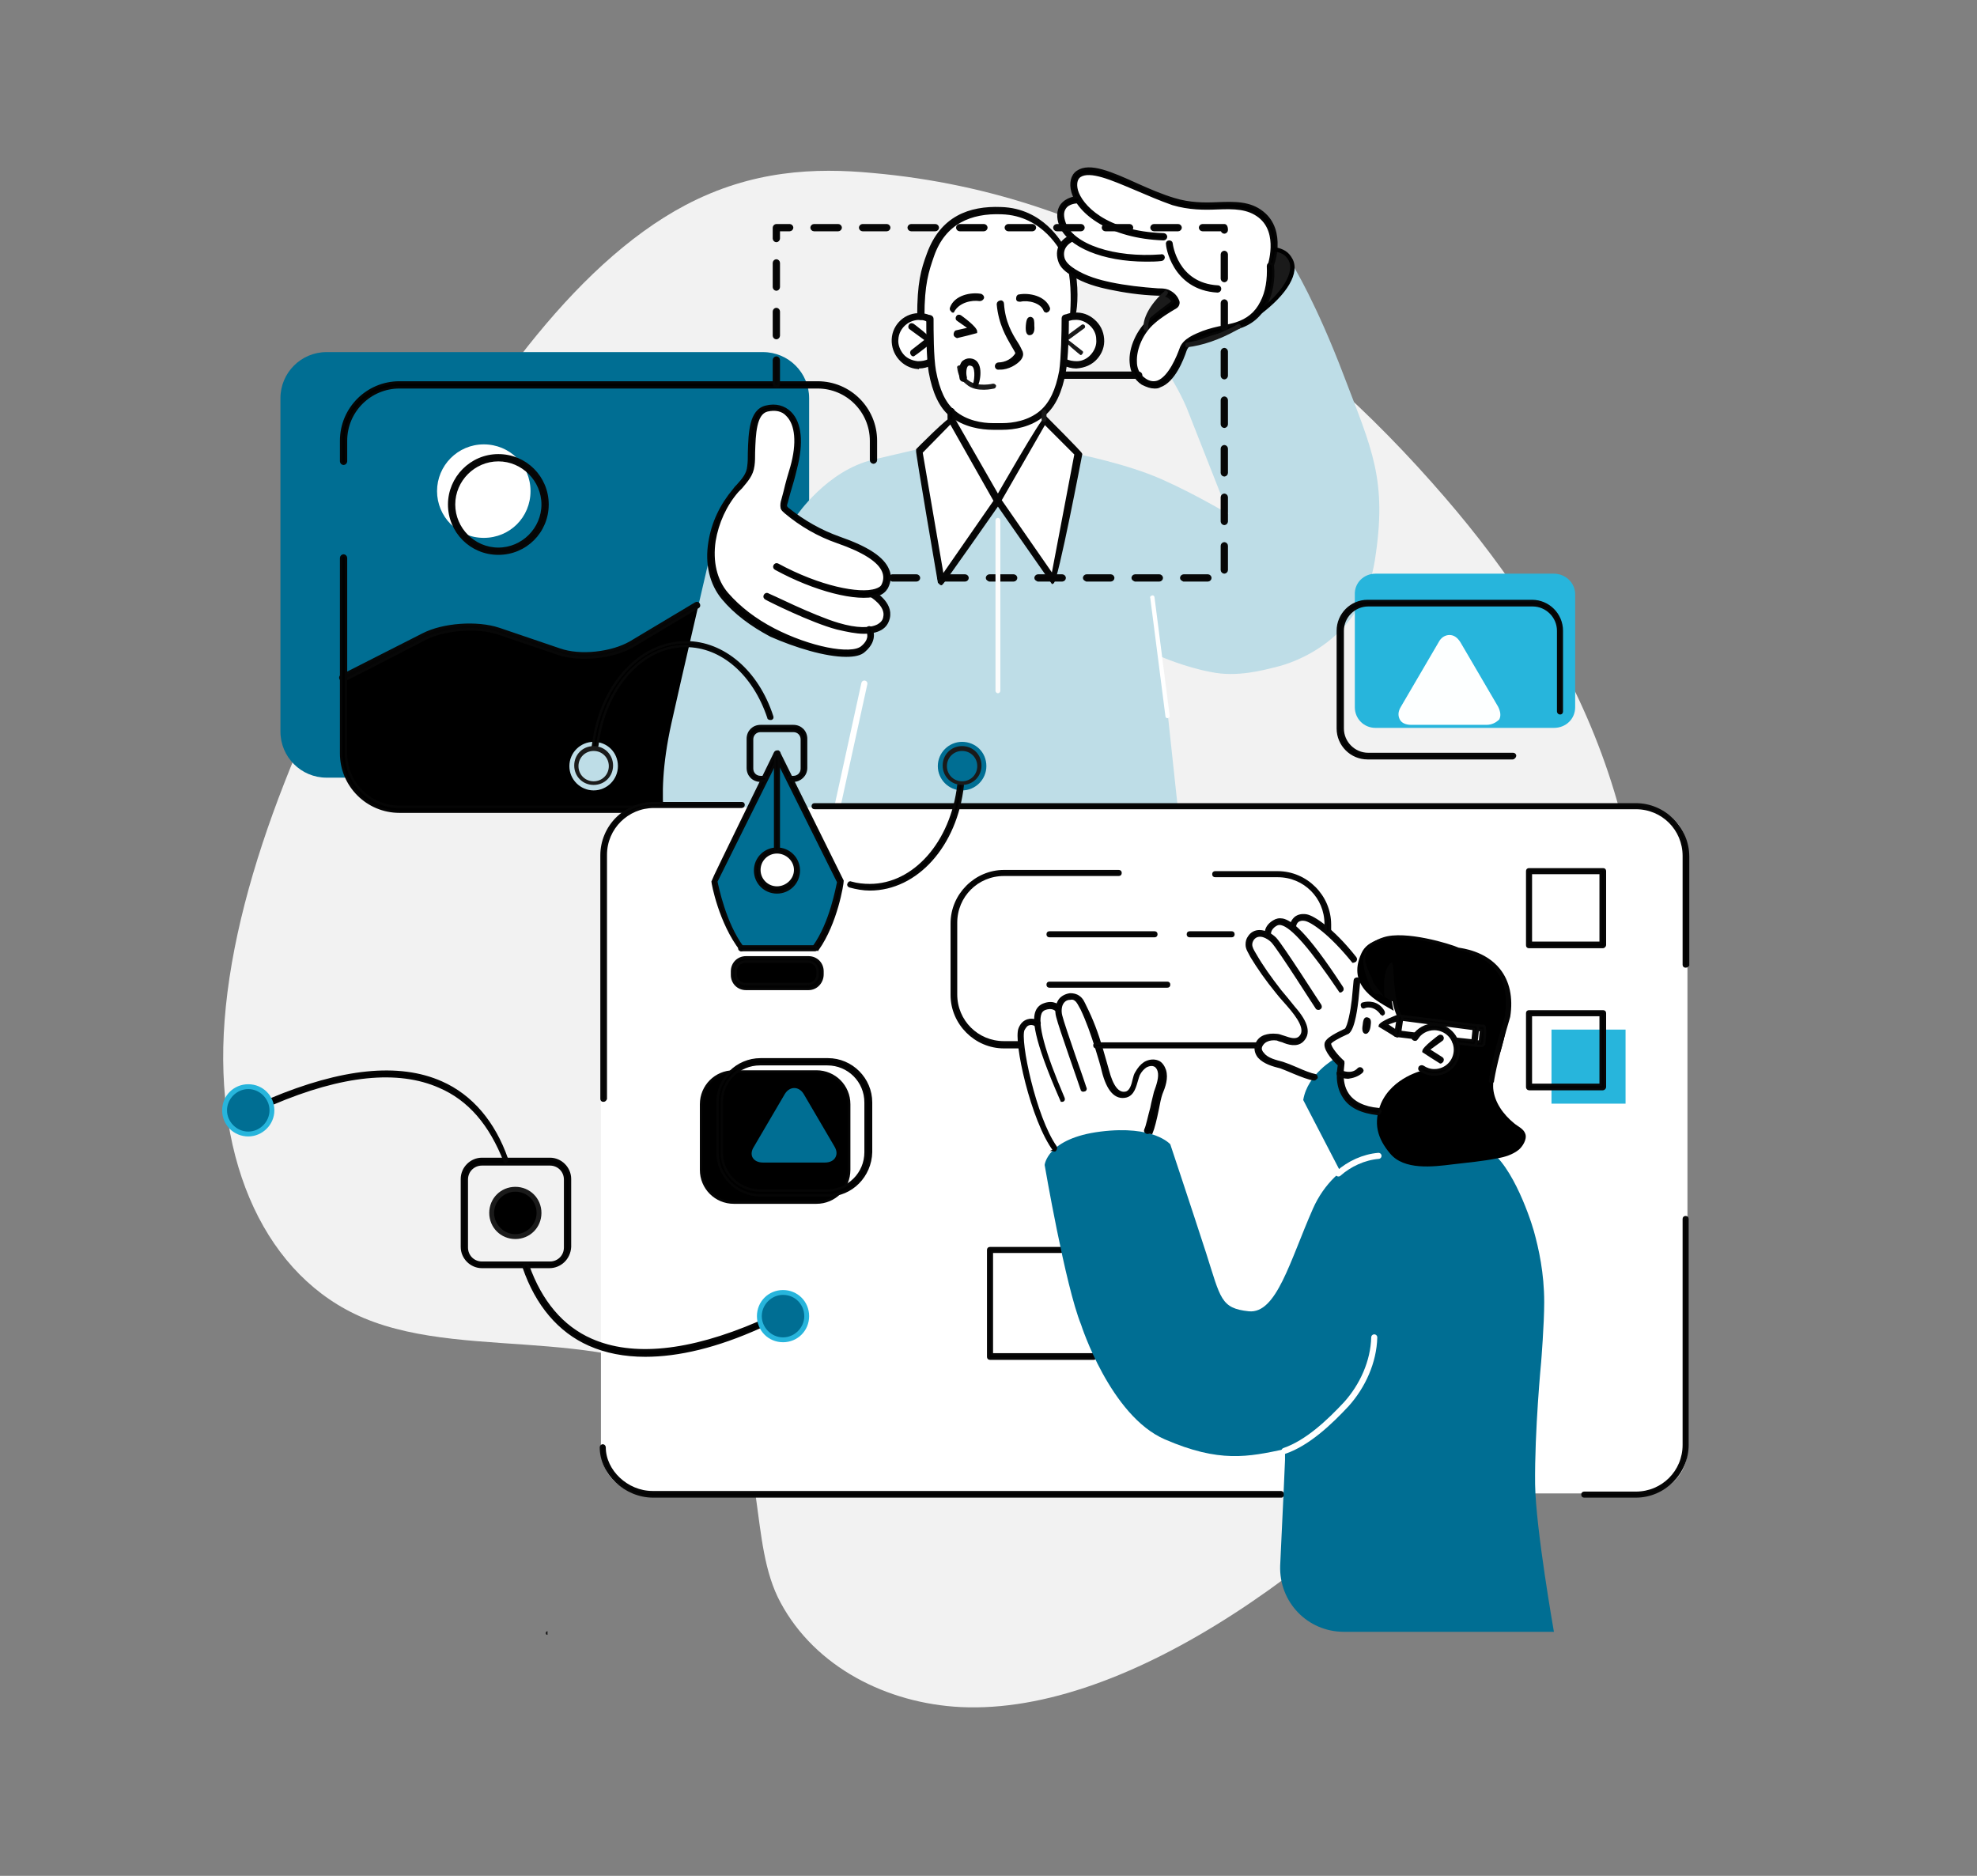 <svg xmlns="http://www.w3.org/2000/svg" xmlns:xlink="http://www.w3.org/1999/xlink" id="a" x="0px" y="0px" viewBox="0 0 325.7 309" style="enable-background:new 0 0 325.7 309;" xml:space="preserve">
<rect x="0" y="0" width="325.7" height="309" fill="#808080" stroke="none"/>
<style type="text/css">
	.st0{fill:#F2F2F2;}
	.st1{fill:#006E93;}
	.st2{fill:#BEDDE7;}
	.st3{fill:#FFFFFF;}
	.st4{fill:#1A1A1A;}
	.st5{fill:#050505;stroke:#070707;stroke-width:0.4;stroke-miterlimit:10;}
	.st6{stroke:#050505;stroke-width:0.4;stroke-miterlimit:10;}
	.st7{fill:#FCFCFC;}
	.st8{fill:none;stroke:#FFFFFF;stroke-linecap:round;stroke-linejoin:round;}
	.st9{fill:#FFCE26;stroke:#050505;stroke-width:0.4;stroke-miterlimit:10;}
	.st10{fill:#020202;stroke:#070707;stroke-width:0.4;stroke-miterlimit:10;}
	.st11{fill:#27B5DC;}
	.st12{fill:#FDFFFF;}
	.st13{stroke:#070707;stroke-width:0.4;stroke-miterlimit:10;}
	.st14{fill:#050505;}
</style>
<path class="st0" d="M118.4,231.2c-7.1-6.8-17.5-8.5-28-9.4s-21.5-0.9-30.5-4.7c-15.9-6.7-24.7-25.4-22.9-49  c1.9-24.9,14.6-53,29.1-79C78.3,67.2,94,43.8,112.9,33.8c11-5.8,21.4-6.2,30.9-5.3c39.4,3.5,70,25.3,94.3,53.5  c20.6,23.9,37.7,55.5,31.2,99.4c-1.1,7.4-2.9,15.2-6.6,22.9c-3.8,7.8-9.4,15-15.1,21.7c-26.8,31.4-61.8,56.5-89.3,55.2  c-12.2-0.6-24-6.6-29.7-17.2C123.2,254.1,126.6,239,118.4,231.2L118.4,231.2z"></path>
<g>
	<path class="st1" d="M125.7,128.1H53.8c-4.2,0-7.6-3.4-7.6-7.6V65.6c0-4.2,3.4-7.6,7.6-7.6h71.9c4.2,0,7.6,3.4,7.6,7.6v54.9   C133.3,124.7,129.9,128.1,125.7,128.1z"></path>
	<path d="M56.7,111.5c0,0,0.8-0.3,7.3-3.7c6.6-3.4,9.8-4.4,12.3-4.6c2.4-0.2,5.8,0.4,7.8,1.3c2,0.8,8.5,3.2,11.3,3.6   s6.3-0.8,7.7-1.4c1.4-0.6,11.8-6.9,11.8-6.9s2.3,25.4,3.2,33.6H65.8c-5.1,0-9.2-4.1-9.2-9.2v-12.3   C56.6,111.6,56.7,111.5,56.7,111.5L56.7,111.5z"></path>
	<path class="st2" d="M177.5,74.8c0,0,8.2,1.6,14,4.2s10.9,5.7,10.9,5.7S197,71,195.9,68.2c-1-2.8-3.1-6.2-3.1-6.2s2.7-3.5,2.7-5.1   c0,0,5.5-0.7,9.2-3.3c0,0,2.7-1.1,3.2-2.2c0,0,5.5-4.1,5.1-7.7c0,0,3.8,6.1,8.4,18.2s7.2,17.1,5.1,30.4   c-2.1,13.3-13.6,16.9-16,17.5s-6.7,1.8-11,0.9c-4.3-0.8-8.4-2.6-8.4-2.6l1.3,9.7l3.4,31.7c0.7,6.2-4.2,11.6-10.4,11.6h-39   c-6.2,0-11.1-5.4-10.4-11.5l1.3-12.8c0,0-2.5,6.3-6.6,8.7c-4,2.4-9.2,2.7-13.9,0.2s-6.9-7.3-7.4-11c-0.4-3.7-0.3-8.7,1.2-15.5   s6.3-27.4,6.3-27.4l14.3-6.8c0,0,5-7.5,12.7-9.3l7.7-1.8L177.5,74.8L177.5,74.8z"></path>
	<path class="st3" d="M117.1,92.4c0,0-0.5-4.7,1.7-8.1s3.9-5.3,4.5-6.3s0.3-5.4,0.7-7.1s0.9-4.3,3.9-3.8s3.8,4.4,3.4,7   c-0.5,2.6-2.3,8.6-2.2,9.4s4.9,3.8,7.4,4.8c2.6,1,7.4,2.7,8.7,4.7s0.8,4.5-1.6,4.8c0,0,3.2,1.7,2.5,4s-2.8,2-2.8,2s0.5,3.4-3,3.9   c-3.5,0.4-10.1-2-12.4-3.2c-2.3-1.2-6.3-3.3-8.1-5.9C118.1,95.9,117,93,117.1,92.4L117.1,92.4z"></path>
	<path class="st3" d="M176.6,52.3c0,0,4.4-0.9,4.6,3.7s-4.6,4.6-5.9,3.6c0,0,0.1,10.8-10.6,10.6c-10.7-0.2-11-9.1-11-9.1v-1.3   c0,0-4.8,1.5-5.7-1.7s-0.3-4.5,0.9-5.1c1.2-0.7,4.4-0.5,4.4-0.5v-1.1c0,0,5-6.2,10.8-8.6c5.8-2.3,12.1,2.2,12.1,2.2s0.5,1.3,1,4.3   L176.6,52.3L176.6,52.3z"></path>
	<polygon class="st3" points="172,66.1 172,69.1 177.5,74.8 173.7,95.8 164.4,82.4 155,95.8 151.3,74.3 156.7,68.9 156.6,66.3  "></polygon>
	<path class="st3" d="M72,80.9c0,4.2,3.4,7.7,7.7,7.7s7.7-3.4,7.7-7.7s-3.4-7.7-7.7-7.7S72,76.7,72,80.9z"></path>
	<path class="st3" d="M193.6,50.3c0,0-3.7,1.9-5.3,4.4s-2,8.3,1.2,8.6c3.2,0.2,4.7-3.5,5.1-4.6c0.4-1.1,0.6-2.4,3.1-3.3   c2.5-0.8,8.1-1.7,9.1-3.3c1-1.7,2.7-2.7,2.6-8.1c0,0,1.7-5.6-0.8-8c-2.6-2.4-5.5-2.3-10.8-2.2s-9.1-2.5-11.5-3.5s-6.2-3-8.3-1.9   s-0.6,4-0.6,4s-1.9,0.7-2.4,2.2s1.6,4.5,1.6,4.5s-1.2,0.3-1.6,2.4c-0.3,2.1,2.7,4,5.4,4.7s9.2,1.5,10.6,1.7   C192.3,48,194.5,49,193.6,50.3L193.6,50.3z"></path>
	<path class="st4" d="M210.2,41.1c0,0,2.4,0.4,2.7,2.5s-3.3,6.5-4.3,7H208c0,0,1.8-4.2,1.2-6.4L210.2,41.1z"></path>
	<path class="st4" d="M202.4,54.5c0,0-2.4,0-4.1,0.7c-1.6,0.7-2.4,1.2-2.4,1.2S199.2,56.6,202.4,54.5z"></path>
	<path class="st4" d="M192,48.2c0,0,2,0.6,1.8,1.7c0,0-3.5,2.3-4.1,3c-0.7,0.7-1.1,1.2-1.1,1.2S188.5,50.9,192,48.2z"></path>
	<path class="st3" d="M153.5,41.4c1.6-2.8,4.3-6.3,9-6.9c-3.2,1.4,6.6-1.2,9.9,3c2.6,3.3,3.8,7.5,3.8,7.5l0,0   c-0.1-0.2-6.1-2.3-11.9-0.5s-11,6.9-11,6.9l-0.1,0.9l-1.6-0.1c0,0-0.3-1-0.3-2.5"></path>
	<g>
		<path class="st5" d="M56.6,112.1c0.2,0,13.5-6.9,13.5-6.9c3.2-1.6,8.5-2,11.9-0.9l10,3.4c3.6,1.2,9.1,0.6,12.3-1.3L115,100    c0.2-0.1,0.2-0.3,0.1-0.5s-0.3-0.2-0.5-0.1l-10.7,6.4c-3.1,1.8-8.3,2.4-11.7,1.2l-10-3.4c-3.6-1.2-9.2-0.8-12.5,0.9l-13.4,6.8    c-0.2,0.1-0.3,0.3-0.2,0.5C56.3,112,56.5,112.1,56.6,112.1L56.6,112.1z"></path>
		<path class="st5" d="M74,83.1c0-4.4,3.6-8.1,8.1-8.1s8.1,3.6,8.1,8.1s-3.6,8.1-8.1,8.1S74,87.6,74,83.1z M74.8,83.1    c0,4,3.3,7.3,7.3,7.3s7.3-3.3,7.3-7.3s-3.3-7.3-7.3-7.3C78.1,75.8,74.8,79.1,74.8,83.1z"></path>
	</g>
	<path class="st5" d="M154.7,95.9c0,0-3.7-21.5-3.6-21.8c0,0,5.3-5.4,5.9-5.3l7.4,12.9c0,0,7.3-12.8,7.9-12.9c0,0,5.7,5.7,5.8,6   c0,0-4,21-4.7,21.2l-9-12.9c0,0-9,12.9-9.3,13.1C155,96.2,155,96.2,154.7,95.9L154.7,95.9z M172.1,69.7l-7.3,12.7l8.6,12.4l3.8-20   L172.1,69.7z M156.6,69.6l-4.8,4.9l3.5,20.4l8.6-12.4L156.6,69.6L156.6,69.6z"></path>
	<path class="st4" d="M162.1,64.2c0.9,0,1.6-0.2,1.7-0.2c0.2-0.1,0.3-0.2,0.3-0.5c-0.1-0.2-0.3-0.3-0.5-0.3c0,0-2.5,0.6-4-0.5   c-0.7-0.5-1.1-1.2-1.2-2.2c0-0.2-0.2-0.4-0.4-0.3c-0.2,0-0.4,0.2-0.3,0.4c0.1,1.2,0.7,2.1,1.5,2.7   C160.1,64.1,161.2,64.2,162.1,64.2L162.1,64.2z"></path>
	<path class="st5" d="M169.8,52.4c-0.3,0-0.5,0.1-0.6,1.2c-0.1,1.2,0.2,1.5,0.5,1.4c0.3,0,0.6-0.4,0.5-1.3   C170.2,52.9,170.2,52.5,169.8,52.4L169.8,52.4z"></path>
	<path class="st5" d="M177.3,60.5c1.4-0.1,2.5-0.6,3.3-1.5s1.2-2,1.1-3.2c-0.1-1.2-0.6-2.2-1.5-3s-2-1.2-3.2-1.1   c-0.5,0-0.9,0.1-1.4,0.3c-0.2,0.1-0.3,0.3-0.2,0.5s0.3,0.3,0.5,0.2c0.4-0.1,0.7-0.2,1.1-0.2c1-0.1,1.9,0.3,2.6,0.9   c0.7,0.6,1.2,1.5,1.2,2.5c0.1,1-0.3,1.9-0.9,2.6c-0.6,0.7-1.5,1.2-2.5,1.2c-0.6,0-1.3-0.1-1.9-0.4c-0.2-0.1-0.4,0-0.5,0.2   s0,0.4,0.2,0.5C175.9,60.3,176.6,60.5,177.3,60.5L177.3,60.5z"></path>
	<path class="st4" d="M178.1,58.5c0.4-0.3,0.4-0.6,0.2-0.7L176,56l2.6-1.9c0.2-0.1,0.2-0.4,0.1-0.5c-0.1-0.2-0.4-0.2-0.5-0.1l-3,2.2   c0,0.6,2.7,2.7,2.7,2.7C178,58.5,178.1,58.5,178.1,58.5L178.1,58.5z"></path>
	<path class="st5" d="M151.4,60.5c0.7,0,1.4-0.2,2-0.5c0.2-0.1,0.3-0.3,0.2-0.5s-0.3-0.3-0.5-0.2c-0.6,0.3-1.2,0.4-1.9,0.4   c-1-0.1-1.9-0.5-2.5-1.2s-1-1.7-0.9-2.6c0.1-2,1.9-3.5,3.8-3.4c0.4,0,0.8,0.1,1.2,0.3c0.2,0.1,0.4,0,0.5-0.2s0-0.4-0.2-0.5   c-0.5-0.2-0.9-0.3-1.4-0.3c-2.4-0.2-4.5,1.7-4.6,4.1s1.7,4.5,4.1,4.7C151.2,60.5,151.3,60.5,151.4,60.5L151.4,60.5z"></path>
	<path class="st5" d="M150.5,58.5c0.2-0.1,2.9-2.2,2.9-2.2c0-0.6-3-2.8-3-2.8c-0.2-0.1-0.4-0.1-0.5,0.1c-0.1,0.2-0.1,0.4,0.1,0.5   l2.6,1.9l-2.3,1.8c-0.2,0.1-0.2,0.4-0.1,0.5C150.3,58.5,150.4,58.5,150.5,58.5L150.5,58.5z"></path>
	<path class="st5" d="M163.6,70.6h1.5c1.9,0,4.7-0.4,6.9-2.3c1.7-1.4,2.8-3.8,3.4-7.1c0.4-2.2,0.5-6.5,0.5-8.8   c0-0.2-0.2-0.4-0.4-0.4s-0.4,0.2-0.4,0.4c0,2.5-0.1,6.6-0.4,8.7c-0.6,3.2-1.6,5.3-3.2,6.7c-2,1.7-4.6,2.1-6.4,2.1h-1.5   c-1.8,0-4.4-0.4-6.4-2.1c-1.6-1.3-2.6-3.5-3.2-6.7c-0.4-2.2-0.4-6.7-0.4-8.6c0-0.2-0.2-0.4-0.4-0.4c-0.3,0-0.4,0.2-0.4,0.4   c0,2,0,6.5,0.4,8.8c0.6,3.3,1.7,5.7,3.4,7.1C158.9,70.2,161.7,70.6,163.6,70.6L163.6,70.6z"></path>
	<path class="st4" d="M172,69.5c0.2,0,0.4-0.2,0.4-0.4v-1.2c0-0.2-0.2-0.4-0.4-0.4s-0.4,0.2-0.4,0.4v1.2   C171.6,69.3,171.8,69.5,172,69.5z"></path>
	<path class="st6" d="M156.7,69.3c0.2,0,0.4-0.2,0.4-0.4v-1.1c0-0.2-0.1-0.4-0.4-0.4c-0.2,0-0.4,0.2-0.4,0.4v1.1   C156.3,69.2,156.5,69.3,156.7,69.3L156.7,69.3z"></path>
	<path class="st5" d="M175.2,40.7c-0.5-0.6-3.4-6.2-10.3-6.4c-5.2-0.2-9.8,1.5-12,7.5c-1,2.7-1.6,4.8-1.6,10.4   c0,0.2,0.2,0.3,0.4,0.3c0.3,0,0.4-0.2,0.4-0.4c0-5.3,0.7-7.4,1.6-10c1.9-5.4,6.2-7.2,11.3-7c7.1,0.2,10,6.5,10.1,6.5"></path>
	<path class="st5" d="M176.9,52.1c0.3-0.5,0.7-3.8,0.1-7.2c0-0.2-0.2-0.3-0.4-0.3s-0.4,0.2-0.3,0.4c0.5,3.2,0.2,6.6,0.2,6.6   C176.5,51.8,176.6,52,176.9,52.1C176.8,52.1,176.8,52.1,176.9,52.1L176.9,52.1z"></path>
	<path class="st3" d="M192.3,118.3c0.3,0,0.4-0.2,0.4-0.4l-2.5-19.5c0-0.2-0.2-0.4-0.4-0.3c-0.2,0-0.4,0.2-0.3,0.4L192,118   C192,118.1,192.1,118.3,192.3,118.3L192.3,118.3z"></path>
	<path class="st5" d="M172.4,51.3c0.3-0.1,0.4-0.3,0.4-0.5c-0.7-1.9-3.3-2.4-4.9-2.1c-0.2,0-0.3,0.2-0.3,0.5s0.2,0.3,0.5,0.3   c1.3-0.3,3.5,0.2,4,1.6C172.1,51.2,172.3,51.3,172.4,51.3L172.4,51.3z"></path>
	<path class="st5" d="M157,51.3c0.9-1.7,3.1-2.1,4.4-1.9c0.2,0,0.4-0.1,0.5-0.3s-0.1-0.4-0.3-0.5c-1.6-0.3-4.2,0.2-4.9,2.1   c-0.1,0.2,0,0.4,0.2,0.5C156.9,51.3,156.9,51.3,157,51.3L157,51.3z"></path>
	<path class="st5" d="M142.3,104.2c1.2,0,2.1-0.2,2.8-0.6s1.1-1,1.3-1.8c0.6-2.6-2.6-4.3-2.7-4.4c-0.2-0.1-0.4,0-0.5,0.2   s0,0.4,0.2,0.5c0,0,2.8,1.6,2.3,3.6c-0.1,0.6-0.5,1-1,1.3c-1.3,0.7-3.6,0.7-6.6-0.2c-4.1-1.2-11.5-4.9-11.6-4.9   c-0.2-0.1-0.4,0-0.5,0.2s0,0.4,0.2,0.5c0.3,0.2,7.5,3.8,11.7,4.9C139.6,103.9,141.1,104.2,142.3,104.2z"></path>
	<path class="st6" d="M139.4,108c1.3,0,2.4-0.2,3-0.8c2.2-1.9,1.1-3.7,1.1-3.7c-0.1-0.2-0.4-0.2-0.5-0.1c-0.2,0.1-0.2,0.4-0.1,0.5   c0,0.1,0.8,1.3-0.9,2.7c-1.8,1.5-8.7,0.1-14.5-2.9c-3.1-1.6-5.7-3.6-7.7-5.9c-1.9-2.2-2.6-5.3-2.1-8.7c0.5-3,1.8-5.9,3.8-8.2   c0.2-0.2,0.4-0.4,0.6-0.6c0.9-1.1,1.8-2,2-3.6c0.1-0.7,0.1-1.4,0.1-2.2c0.1-3,0.2-6.4,2.2-6.9c1.3-0.3,2.5-0.1,3.3,0.8   c1.5,1.5,1.8,4.6,0.7,8.5c-0.4,1.3-0.8,2.7-1.1,4l-0.4,1.5c-0.1,0.3-0.2,0.8-0.1,1.3c0.1,0.3,0.4,0.5,0.6,0.7   c2.5,2.1,5.4,3.8,8.6,4.9c4.3,1.5,6.8,3.1,7.5,4.8c0.3,0.7,0.3,1.5-0.1,2.3c-0.2,0.4-0.6,0.6-1.2,0.8c-2.6,0.8-9.1-0.4-16.1-4.2   c-0.2-0.1-0.4,0-0.5,0.2s0,0.4,0.2,0.5c6.4,3.5,13.4,5.3,16.7,4.3c0.8-0.2,1.3-0.7,1.6-1.2c0.5-1,0.6-2,0.2-2.9   c-0.8-2-3.4-3.7-8-5.3c-3.1-1.1-5.9-2.7-8.4-4.7c-0.2-0.1-0.3-0.3-0.4-0.4c-0.1-0.2,0-0.5,0.1-0.8l0.4-1.5c0.4-1.3,0.8-2.7,1.1-4   c1.1-4.2,0.8-7.5-0.9-9.2c-1-1-2.4-1.4-4-1c-2.6,0.6-2.7,4.3-2.8,7.6c0,0.8,0,1.5-0.1,2.2c-0.1,1.3-0.9,2.2-1.8,3.2   c-0.2,0.2-0.4,0.4-0.6,0.7c-2.1,2.5-3.5,5.4-4,8.6c-0.6,3.6,0.2,6.9,2.2,9.3s4.7,4.4,7.9,6.1C131.1,106.5,136,108,139.4,108   L139.4,108z"></path>
	<path class="st5" d="M175.2,62.2h12.4c0.2,0,0.4-0.2,0.4-0.4s-0.2-0.4-0.4-0.4h-12.4c-0.2,0-0.4,0.2-0.4,0.4   C174.8,62.1,175,62.2,175.2,62.2z"></path>
	<path class="st6" d="M65.8,133.7h43c0.2,0,0.4-0.2,0.4-0.4s-0.2-0.4-0.4-0.4h-43c-4.9,0-8.8-4-8.8-8.8V91.9c0-0.2-0.2-0.4-0.4-0.4   s-0.4,0.2-0.4,0.4v32.2C56.2,129.4,60.5,133.7,65.8,133.7L65.8,133.7z"></path>
	<path class="st6" d="M56.6,76.4c0.2,0,0.4-0.2,0.4-0.4v-3.4c0-4.9,4-8.8,8.8-8.8h68.9c4.9,0,8.8,4,8.8,8.8v3.2   c0,0.2,0.2,0.4,0.4,0.4s0.4-0.2,0.4-0.4v-3.2c0-5.3-4.3-9.6-9.6-9.6H65.8c-5.3,0-9.6,4.3-9.6,9.6V76C56.2,76.2,56.4,76.4,56.6,76.4   z"></path>
	<path class="st6" d="M209.4,44.3c0.4-0.5,2.4-6.3-1.4-9.3c-2.1-1.7-4.7-1.6-7.4-1.5c-2.2,0.1-4.6,0.1-7.2-0.7   c-2-0.6-4.1-1.5-6.1-2.4c-4.2-1.9-7.8-3.5-9.8-2.1c-0.9,0.6-1.2,1.9-0.8,3.3c1,3.5,6.2,7.5,15,7.8c0.2,0,0.4-0.2,0.4-0.4   s-0.2-0.4-0.4-0.4c-9.7-0.3-13.6-4.8-14.3-7.2c-0.3-1.1-0.1-2,0.5-2.4c1.7-1.1,5.3,0.5,9.1,2.1c2.1,0.9,4.2,1.8,6.2,2.5   c2.7,0.8,5.2,0.8,7.4,0.7c2.7-0.1,5-0.1,6.9,1.4c3.4,2.7,1.5,8.1,1.5,8.2c-0.1,0.2,0,0.4,0.2,0.5C209.3,44.3,209.4,44.3,209.4,44.3   L209.4,44.3z"></path>
	<path class="st6" d="M188.8,42.9c0.8,0,1.7,0,2.5-0.1c0.2,0,0.4-0.2,0.4-0.4s-0.2-0.4-0.4-0.3c-7.8,0.6-14.6-1.7-15.9-5.3   c-0.4-1.1-0.4-1.9,0-2.5c0.6-1,2.1-1,2.1-1c0.2,0,0.4-0.2,0.4-0.4s-0.2-0.4-0.4-0.4c-0.1,0-1.8,0.1-2.7,1.4   c-0.5,0.8-0.6,1.9-0.1,3.2C176,40.5,181.7,42.9,188.8,42.9L188.8,42.9z"></path>
	<path class="st6" d="M200.6,48c0.2,0,0.4-0.2,0.4-0.4s-0.1-0.4-0.4-0.4c-6.8-0.4-7.6-7-7.6-7.1c0-0.2-0.2-0.3-0.4-0.3   s-0.4,0.2-0.3,0.4C192.2,40.3,193.2,47.6,200.6,48L200.6,48L200.6,48z"></path>
	<path class="st6" d="M190.2,63.8c0.3,0,0.6,0,0.9-0.2c2.3-0.8,3.7-4.4,4.2-5.9c0.4-1.2,2.2-1.9,3.3-2.3s2.2-0.7,3.3-0.9   c0.7-0.2,1.3-0.3,2-0.5c2.1-0.6,3.7-1.9,4.7-3.9c0.9-1.8,1.3-4,1.1-6.3c0-0.2-0.2-0.3-0.4-0.4c-0.2,0-0.4,0.2-0.4,0.4   c0.1,2.2-0.2,4.3-1.1,6c-0.9,1.8-2.3,2.9-4.2,3.5c-0.6,0.2-1.3,0.3-2,0.5c-1.1,0.2-2.3,0.5-3.4,0.9c-1.2,0.5-3.2,1.2-3.7,2.8   c-0.4,1.1-1.8,4.7-3.8,5.4c-0.7,0.2-1.4,0.1-2.1-0.4c-1.2-0.8-1.5-2-1.5-2.9c-0.1-2.2,1.1-4.9,3-6.5c1-0.9,2.3-1.7,3.3-2.3   c0.2-0.1,0.6-0.3,0.7-0.7c0.1-0.3,0-0.5-0.1-0.7c-0.3-0.7-0.9-1.2-1.6-1.5c-0.5-0.2-1.1-0.2-1.6-0.2c-2.8-0.2-5.4-0.5-7.8-1   c-1.9-0.4-4.1-1-6-2.2c-0.6-0.4-1.5-1-1.8-1.9c-0.6-2.1,1.4-3,1.5-3c0.2-0.1,0.3-0.3,0.2-0.5s-0.3-0.3-0.5-0.2   c-1,0.4-2.6,1.7-1.9,4c0.3,1.1,1.3,1.8,2.1,2.3c2,1.3,4.3,1.9,6.2,2.3c2.4,0.5,5,0.9,7.8,1c0.6,0,1,0,1.5,0.2s0.9,0.5,1.1,1   c-1.4,1.1-2.7,2-3.7,2.9c-2,1.7-3.4,4.7-3.2,7.1c0.1,1.5,0.7,2.7,1.9,3.5C189,63.6,189.6,63.8,190.2,63.8L190.2,63.8z"></path>
	<path class="st5" d="M146.6,95.2c0-0.2,0.2-0.4,0.4-0.4h4c0.2,0,0.4,0.2,0.4,0.4s-0.2,0.4-0.4,0.4h-4   C146.8,95.5,146.6,95.4,146.6,95.2z M154.6,95.2c0-0.2,0.2-0.4,0.4-0.4h4c0.2,0,0.4,0.2,0.4,0.4s-0.2,0.4-0.4,0.4h-4   C154.8,95.5,154.6,95.4,154.6,95.2z M162.6,95.2c0-0.2,0.2-0.4,0.4-0.4h4c0.2,0,0.4,0.2,0.4,0.4s-0.2,0.4-0.4,0.4h-4   C162.8,95.5,162.6,95.4,162.6,95.2z M170.6,95.2c0-0.2,0.2-0.4,0.4-0.4h4c0.2,0,0.4,0.2,0.4,0.4s-0.2,0.4-0.4,0.4h-4   C170.8,95.5,170.6,95.4,170.6,95.2z M178.6,95.2c0-0.2,0.2-0.4,0.4-0.4h4c0.2,0,0.4,0.2,0.4,0.4s-0.2,0.4-0.4,0.4h-4   C178.8,95.5,178.6,95.4,178.6,95.2z M186.6,95.2c0-0.2,0.2-0.4,0.4-0.4h4c0.2,0,0.4,0.2,0.4,0.4s-0.2,0.4-0.4,0.4h-4   C186.8,95.5,186.6,95.4,186.6,95.2z M194.6,95.2c0-0.2,0.2-0.4,0.4-0.4h4c0.2,0,0.4,0.2,0.4,0.4s-0.2,0.4-0.4,0.4h-4   C194.8,95.5,194.6,95.4,194.6,95.2z M201.3,93.9v-4c0-0.2,0.2-0.4,0.4-0.4s0.4,0.2,0.4,0.4v4c0,0.2-0.2,0.4-0.4,0.4   S201.3,94.1,201.3,93.9z M201.3,85.9v-4c0-0.2,0.2-0.4,0.4-0.4s0.4,0.2,0.4,0.4v4c0,0.2-0.2,0.4-0.4,0.4S201.3,86.1,201.3,85.9z    M201.3,77.9v-4c0-0.2,0.2-0.4,0.4-0.4s0.4,0.2,0.4,0.4v4c0,0.2-0.2,0.4-0.4,0.4S201.3,78.1,201.3,77.9z M201.3,69.9v-4   c0-0.2,0.2-0.4,0.4-0.4s0.4,0.2,0.4,0.4v4c0,0.2-0.2,0.4-0.4,0.4S201.3,70.1,201.3,69.9z M127.5,63.3v-4c0-0.2,0.2-0.4,0.4-0.4   s0.4,0.2,0.4,0.4v4c0,0.2-0.2,0.4-0.4,0.4S127.5,63.5,127.5,63.3z M201.3,61.9v-4c0-0.2,0.2-0.4,0.4-0.4s0.4,0.2,0.4,0.4v4   c0,0.2-0.2,0.4-0.4,0.4S201.3,62.1,201.3,61.9z M127.5,55.3v-4c0-0.2,0.2-0.4,0.4-0.4s0.4,0.2,0.4,0.4v4c0,0.2-0.2,0.4-0.4,0.4   S127.5,55.5,127.5,55.3z M201.3,53.9v-4c0-0.2,0.2-0.4,0.4-0.4s0.4,0.2,0.4,0.4v4c0,0.2-0.2,0.4-0.4,0.4S201.3,54.1,201.3,53.9z    M127.5,47.3v-4c0-0.2,0.2-0.4,0.4-0.4s0.4,0.2,0.4,0.4v4c0,0.2-0.2,0.4-0.4,0.4S127.5,47.5,127.5,47.3z M201.3,45.9v-4   c0-0.2,0.2-0.4,0.4-0.4s0.4,0.2,0.4,0.4v4c0,0.2-0.2,0.4-0.4,0.4S201.3,46.1,201.3,45.9z M127.5,39.3v-1.8c0-0.2,0.2-0.4,0.4-0.4   h2.2c0.2,0,0.4,0.2,0.4,0.4s-0.2,0.4-0.4,0.4h-1.8v1.4c0,0.2-0.2,0.4-0.4,0.4S127.5,39.5,127.5,39.3z M201.3,37.9h-3.2   c-0.2,0-0.4-0.2-0.4-0.4s0.2-0.4,0.4-0.4h3.6c0.2,0,0.4,0.2,0.4,0.8c0,0.2-0.2,0.4-0.4,0.4S201.3,38.1,201.3,37.9z M133.7,37.5   c0-0.2,0.2-0.4,0.4-0.4h4c0.2,0,0.4,0.2,0.4,0.4s-0.2,0.4-0.4,0.4h-4C133.9,37.9,133.7,37.7,133.7,37.5z M141.7,37.5   c0-0.2,0.2-0.4,0.4-0.4h4c0.2,0,0.4,0.2,0.4,0.4s-0.2,0.4-0.4,0.4h-4C141.9,37.9,141.7,37.7,141.7,37.5z M149.7,37.5   c0-0.2,0.2-0.4,0.4-0.4h4c0.2,0,0.4,0.2,0.4,0.4s-0.2,0.4-0.4,0.4h-4C149.9,37.9,149.7,37.7,149.7,37.5z M157.7,37.5   c0-0.2,0.2-0.4,0.4-0.4h4c0.2,0,0.4,0.2,0.4,0.4s-0.2,0.4-0.4,0.4h-4C157.9,37.9,157.7,37.7,157.7,37.5z M165.7,37.5   c0-0.2,0.2-0.4,0.4-0.4h4c0.2,0,0.4,0.2,0.4,0.4s-0.2,0.4-0.4,0.4h-4C165.9,37.9,165.7,37.7,165.7,37.5z M173.7,37.5   c0-0.2,0.2-0.4,0.4-0.4h4c0.2,0,0.4,0.2,0.4,0.4s-0.2,0.4-0.4,0.4h-4C173.9,37.9,173.7,37.7,173.7,37.5z M181.7,37.5   c0-0.2,0.2-0.4,0.4-0.4h4c0.2,0,0.4,0.2,0.4,0.4s-0.2,0.4-0.4,0.4h-4C181.9,37.9,181.7,37.7,181.7,37.5z M189.7,37.5   c0-0.2,0.2-0.4,0.4-0.4h4c0.2,0,0.4,0.2,0.4,0.4s-0.2,0.4-0.4,0.4h-4C189.9,37.9,189.7,37.7,189.7,37.5z"></path>
	<path class="st5" d="M164.7,60.7c1.4,0,2.7-0.8,3.3-1.5c0.4-0.5,0.4-0.9,0.3-1.2c-0.2-0.4-0.4-0.9-0.8-1.5   c-0.9-1.4-2.1-3.4-2.3-6.5c0-0.2-0.2-0.4-0.4-0.3c-0.2,0-0.4,0.2-0.4,0.4c0.3,3.3,1.6,5.4,2.4,6.8c0.3,0.5,0.6,1,0.7,1.3   c-0.6,1.1-1.9,1.7-3,1.7c-0.2,0-0.4,0.2-0.4,0.4s0.1,0.4,0.4,0.4C164.5,60.7,164.6,60.7,164.7,60.7L164.7,60.7z"></path>
	<path class="st7" d="M164.4,114.2c0.2,0,0.4-0.2,0.4-0.4V85.7c0-0.2-0.2-0.4-0.4-0.4s-0.4,0.2-0.4,0.4v28.1   C164,114,164.2,114.2,164.4,114.2z"></path>
	<path d="M207.5,51.9c4.6-3.4,6.7-7,5.4-9.3c-0.6-1.1-1.4-1.6-2.9-1.9c-0.2,0-0.4,0.1-0.4,0.3s0.1,0.4,0.3,0.4   c1.2,0.2,1.9,0.6,2.4,1.5c1,1.9-1,5.3-5,8.3c-0.2,0.1-0.2,0.4-0.1,0.5C207.3,51.9,207.4,51.9,207.5,51.9L207.5,51.9z"></path>
	<path class="st4" d="M195.6,57.2c2.5-0.3,5.2-1.2,8.1-2.8c0.2-0.1,0.4-0.2,0.6-0.3c0.2-0.1,0.2-0.3,0.1-0.5   c-0.1-0.2-0.3-0.2-0.5-0.2c-0.2,0.1-0.4,0.2-0.5,0.3c-2.9,1.5-5.5,2.4-7.8,2.7c-0.2,0-0.4,0.2-0.3,0.4   C195.2,57.1,195.4,57.2,195.6,57.2z"></path>
	<path class="st4" d="M188.8,54.5c0.2,0,0.4-0.2,0.4-0.4c-0.2-1.5,0.9-3.5,3.1-5.6c0.1-0.2,0.2-0.4,0-0.5c-0.1-0.2-0.4-0.2-0.5,0   c-2.4,2.2-3.6,4.5-3.4,6.2C188.4,54.3,188.6,54.5,188.8,54.5L188.8,54.5z"></path>
	<path class="st5" d="M160.8,63.7c0.5-0.7,1.1-3.9-0.6-4.4c-0.8-0.2-1.2,0.1-1.5,0.3c-0.6,0.6-0.6,1.9-0.4,2.8   c0.1,0.2,0.2,0.3,0.5,0.3c0.2,0,0.3-0.2,0.3-0.5c-0.2-0.7-0.1-1.7,0.2-2c0.1-0.1,0.3-0.3,0.8-0.1c0.8,0.2,0.7,2.2,0.4,3.2   C160.3,63.4,160.5,63.6,160.8,63.7C160.7,63.7,160.7,63.7,160.8,63.7L160.8,63.7z"></path>
	<path class="st5" d="M157.7,55.5c0.1,0,3.1-0.8,3.1-0.8c0.1-0.7-2.6-2.6-2.6-2.6c-0.2-0.1-0.4-0.1-0.5,0.1   c-0.1,0.2-0.1,0.4,0.1,0.5l2,1.4l-2.2,0.5c-0.2,0-0.3,0.3-0.3,0.5C157.3,55.3,157.5,55.4,157.7,55.5L157.7,55.5z"></path>
	<line class="st8" x1="137.1" y1="136.8" x2="142.4" y2="112.6"></line>
</g>
<g>
	<path class="st3" d="M106.2,133h164.6c4,0,7.2,3.2,7.2,7.2v98.6c0,4-3.2,7.2-7.2,7.2H106.2c-4,0-7.2-3.2-7.2-7.2v-98.6   C99,136.3,102.3,133,106.2,133z"></path>
	<g>
		<path class="st6" d="M120.9,176.5h13.6c3,0,5.4,2.4,5.4,5.4v10.8c0,3-2.4,5.4-5.4,5.4h-13.6c-3,0-5.4-2.4-5.4-5.4v-10.8    C115.5,178.9,117.9,176.5,120.9,176.5z"></path>
		<path class="st9" d="M132,180.4c-0.7-1.1-1.8-1.1-2.4,0l-5.1,8.7c-0.7,1.1-0.1,2.1,1.2,2.1h10.2c1.3,0,1.8-0.9,1.2-2.1L132,180.4    L132,180.4z"></path>
		<path class="st1" d="M135.9,191.5h-10.2c-0.8,0-1.4-0.3-1.7-0.8c-0.3-0.5-0.2-1.2,0.2-1.8l5.1-8.7c0.8-1.3,2.3-1.3,3.1,0l5.1,8.7    c0.4,0.7,0.4,1.3,0.1,1.8S136.7,191.5,135.9,191.5L135.9,191.5z"></path>
		<path class="st6" d="M136.4,196.9h-11.1c-3.9,0-7.1-3.2-7.1-7.1v-8.2c0-3.9,3.2-7.1,7.1-7.1h11.1c3.9,0,7.1,3.2,7.1,7.1v8.2    C143.4,193.7,140.3,196.9,136.4,196.9z M125.2,175.3c-3.5,0-6.3,2.8-6.3,6.3v8.2c0,3.5,2.8,6.3,6.3,6.3h11.1    c3.5,0,6.3-2.8,6.3-6.3v-8.2c0-3.5-2.8-6.3-6.3-6.3H125.2z"></path>
	</g>
	<g>
		<path class="st10" d="M180.2,223.8h-17.1c-0.2,0-0.3-0.1-0.3-0.3v-17.6c0-0.2,0.1-0.3,0.3-0.3h11.7c0.2,0,0.3,0.2,0.3,0.3    s-0.1,0.3-0.3,0.3h-11.4v16.9h16.7c0.2,0,0.3,0.1,0.3,0.3S180.4,223.8,180.2,223.8L180.2,223.8z"></path>
		<path class="st11" d="M226.6,94.5H256c1.9,0,3.5,1.5,3.5,3.4v18.6c0,1.9-1.5,3.4-3.5,3.4h-29.4c-1.9,0-3.4-1.5-3.4-3.4V98    C223.1,96,224.7,94.5,226.6,94.5z"></path>
		<path class="st3" d="M223.3,163.9l-0.1,1.3c0,0-1-0.1-1.2,1.5s-0.5,3.7-0.5,3.7s-3,0.9-2.8,1.6c0.2,0.7,1.9,3.2,1.9,3.2    c0.4,0.3-1.8,7.4,6.4,8c0,0,1.4-5.7,7.5-6.9c0,0,4,1.7,5.2-1.6c1.2-3.4-1.7-5.4-2.8-5.4s-3.1,0.7-3.1,0.7s-3.1-0.1-4-4.1    s-0.5-7-0.5-7s0.1,1.2,0,2.9s0.5,3.1,0.5,3.1L223.3,163.9L223.3,163.9z"></path>
		<path class="st3" d="M222.9,158c0,0-3.9-4.9-5.6-5.9c-1.7-1.1-3.6-1.5-4.5,0.4c0,0-1.6-1.1-2.7-0.5c-1.1,0.6-1.3,1.8-1.3,1.8    s-1.9-0.3-2.7,0.8s0.1,2.8,1.4,4.7s4.4,6.1,5.2,6.9c0.8,0.8,3.2,3.6,1.7,4.7c-1.5,1.2-2.9-0.1-4.6-0.1s-2.4,0.9-2.7,1.8    s1.4,2.3,3.7,2.8s5.1,2,5.1,2l4.2-3.3l5.1-6.6l-1.9-3.9l-2-0.2C221.4,163.5,221.6,159.4,222.9,158L222.9,158z"></path>
		<path class="st3" d="M188.9,186.5c0,0,1.4-4.5,1.7-6.4s1.5-4.8-1.1-5.1s-2.5,2.7-2.8,3.5c-0.3,0.7-0.8,2.1-2.3,1.8    s-2.1-2.6-2.9-5.4c-0.8-2.8-2.1-6.6-2.8-8s-1.1-2.7-2.9-2.5c-1.8,0.2-1.7,1.7-1.7,1.7s-1.5-0.6-2.3-0.1s-0.9,2.6-0.9,2.6    s-0.6-0.4-1.7,0c-1.1,0.5-1,2.8-0.8,3.9c0.1,1,0.5,3.5,1.2,6s3.2,9.7,4.6,11.3c0,0,2.8-2.5,6.3-3.1    C184,186,188.9,186.5,188.9,186.5L188.9,186.5z"></path>
		<path class="st1" d="M228.7,189.3c0,0-8.6,1.2-12.4,9.8s-6,17.4-10.6,16.9s-4.6-2.1-7-9.6c-2.4-7.4-5.9-17.9-5.9-17.9    s-2.7-3.2-11.5-2.1c-8.8,1.1-9.2,5.5-9.2,5.5s3.4,19.9,6,26.3c0,0,4.8,15,13.8,18.9s13.7,2.9,19.8,1.6v1.8c0,0-0.4,9.4-0.8,17.4    c-0.2,6,4.5,10.9,10.5,10.9H256c0,0-3-17-3.1-24.3c-0.1-8.8,1-20.2,1-20.2s0.5-6.1,0.5-9.8c0-4.8-0.9-8.8-1.7-11.7    c-0.8-2.8-4.1-12.2-8.3-13.8s-5,2.6-9.1,0.3C231.3,187.1,228.9,190.3,228.7,189.3L228.7,189.3z"></path>
		<path class="st1" d="M219.9,174.4c0,0-4.5,2.5-5.2,6.8l6.8,13.1l7.3-5c0,0-2.1-2-1.7-6.1c0,0-4-0.1-5.6-3s-0.3-5.1-0.3-5.1    L219.9,174.4L219.9,174.4z"></path>
		<path class="st1" d="M128,124.2l-10.3,21c0,0,1.8,8.4,4.4,11h12.2c0,0,4-6,4.1-11C138.4,145.1,128,124.2,128,124.2z M128,146.7    c-1.8,0-3.3-1.5-3.3-3.3s1.5-3.3,3.3-3.3s3.3,1.5,3.3,3.3S129.8,146.7,128,146.7z"></path>
		<path d="M122.5,158h11.2c0.9,0,1.6,0.7,1.6,1.6v1.3c0,0.9-0.7,1.6-1.6,1.6h-11.2c-0.9,0-1.6-0.7-1.6-1.6v-1.3    C120.9,158.7,121.6,158,122.5,158z"></path>
		<path class="st2" d="M101.8,126.2c0,2.2-1.8,4-4,4s-4-1.8-4-4s1.8-4,4-4S101.8,123.9,101.8,126.2z"></path>
		<path class="st1" d="M162.5,126.2c0,2.2-1.8,4-4,4s-4-1.8-4-4s1.8-4,4-4S162.5,123.9,162.5,126.2z"></path>
		<path d="M234.5,176.3c0,0-5.1,1.1-7,5.5c-1.3,3.2-0.6,5.7,1.5,8.2c2.3,2.8,7.1,2.2,10.3,1.8c2.5-0.3,4.9-0.5,7.4-1    c1.2-0.2,2.5-0.6,3.5-1.4c0.6-0.5,1.4-1.7,1.1-2.6s-1.2-1.2-1.9-1.8c-1.7-1.4-3.2-3.4-3.4-5.7c0,0-0.2-2.1,1-5.5s1.4-6.8,1.4-6.8    s0.3-6.5-2.3-8.2s-5.8-2.5-5.8-2.5s-4.7-1.9-8.4-2s-6.6,0.5-7.6,2.7c-2.6,5.6,2.8,8,5.3,9.5l-0.4-2c0,0-1.7-4.2,0-5.6    c0,0-1,10.1,4.3,10.9l0.5,0.2c0,0,0.9-1,2.5-0.6s4.1,1.9,3.3,4.6C239.2,176.6,235.8,177.3,234.5,176.3L234.5,176.3z"></path>
		<path class="st3" d="M230.6,167.6l-0.3,2.5l2.8,0.5c0,0,1.6-2.2,4-1.4s2.9,2.3,2.9,2.3l3,0.2l0.3-2.5L230.6,167.6L230.6,167.6z"></path>
		<polygon class="st3" points="243.3,169.2 244.3,169.3 244,172.1 243.1,171.9   "></polygon>
		<path class="st3" d="M240.2,106c-0.8-1.4-2.1-1.4-2.9,0l-6.2,10.6c-0.8,1.4-0.2,2.5,1.4,2.5h12.4c1.6,0,2.2-1.1,1.4-2.5L240.2,106    L240.2,106z"></path>
		<rect x="255.6" y="169.6" class="st11" width="12.2" height="12.2"></rect>
		<g>
			<path class="st10" d="M244.1,172.3l-1.2-0.1c-0.2,0-0.3-0.2-0.3-0.4s0.2-0.3,0.4-0.3l0.8,0.1l0.2-1.9l-0.8-0.1     c-0.2,0-0.3-0.2-0.3-0.4s0.2-0.3,0.4-0.3l1.2,0.1c0.3,0.4,0,3,0,3C244.2,172.3,244.2,172.3,244.1,172.3L244.1,172.3z"></path>
			<path class="st10" d="M242.9,172.2l-3.2-0.4c-0.2,0-0.3-0.2-0.3-0.4s0.2-0.3,0.4-0.3l2.8,0.3l0.2-1.9l-12.2-1.6l-2.3,0.8l1.8,1.2     l3.2,0.4c0.2,0,0.3,0.2,0.3,0.4s-0.2,0.3-0.4,0.3l-3.3-0.4c-0.1-0.1-2.6-1.6-2.6-1.6c0.1-0.6,3.1-1.7,3.1-1.7     c0.2,0,12.8,1.6,12.8,1.6c0.2,0,0.3,0.2,0.3,0.4l-0.3,2.6C243.1,172.1,243,172.1,242.9,172.2L242.9,172.2z"></path>
		</g>
		<path class="st12" d="M244.9,119.4h-12.4c-0.9,0-1.6-0.3-1.9-0.9c-0.3-0.6-0.3-1.3,0.2-2.1l6.2-10.6c0.4-0.8,1.1-1.2,1.8-1.2    s1.3,0.4,1.8,1.2l6.2,10.6c0.4,0.8,0.5,1.5,0.2,2.1C246.5,119,245.8,119.4,244.9,119.4L244.9,119.4z"></path>
		<path class="st4" d="M90.2,269.3c-0.2,0-0.3-0.1-0.3-0.3s0.2-0.3,0.3-0.3"></path>
		<path class="st10" d="M227.6,167c-1.2-1.7-2.8-1.2-2.8-1.1c-0.2,0.1-0.4,0-0.4-0.2c-0.1-0.2,0-0.4,0.2-0.4    c0.7-0.2,2.4-0.3,3.3,1.3c0.1,0.2,0.1,0.4-0.1,0.5C227.7,167,227.6,167,227.6,167L227.6,167z"></path>
		<path class="st10" d="M225.3,167.8c-0.3-0.1-0.5,0-0.6,1c-0.2,1.1,0.1,1.3,0.3,1.3s0.5-0.3,0.6-1.1    C225.7,168.3,225.7,167.9,225.3,167.8L225.3,167.8z"></path>
		<path class="st10" d="M236.3,177c-0.9,0-1.7-0.3-2.3-0.7c-0.2-0.1-0.2-0.3-0.1-0.5c0.1-0.1,0.3-0.2,0.5-0.1    c0.6,0.4,1.2,0.6,1.9,0.6c1.9,0,3.4-1.5,3.4-3.4c0-0.9-0.4-1.8-1-2.4c-0.6-0.6-1.5-1-2.4-1c-1.2,0-2.3,0.6-2.9,1.6    c-0.1,0.2-0.3,0.2-0.5,0.1s-0.2-0.3-0.1-0.5c0.8-1.2,2.1-1.9,3.4-1.9c1.1,0,2.1,0.4,2.9,1.2c0.8,0.8,1.2,1.8,1.2,2.9    C240.4,175.2,238.6,177,236.3,177L236.3,177z"></path>
		<path class="st10" d="M237.3,175c-0.2-0.1-2.8-1.8-2.8-1.8c0-0.6,2.6-2.5,2.6-2.5c0.1-0.1,0.4-0.1,0.5,0.1    c0.1,0.1,0.1,0.4-0.1,0.5l-2.2,1.6l2.2,1.4c0.2,0.1,0.2,0.3,0.1,0.5C237.5,174.9,237.4,175,237.3,175L237.3,175z"></path>
		<path class="st10" d="M227,183.5c-2.7-0.3-4.6-1.2-5.6-2.8c-1.4-2.1-0.9-4.6-0.8-5.3c-0.6-0.5-2.3-2.3-2.2-3.4    c0-0.9,2.3-1.9,3.3-2.4c0.5-0.5,1-3.1,1.2-4.9l0.3-3.2c0-0.2,0.2-0.3,0.4-0.3s0.3,0.2,0.3,0.4l-0.3,3.1c-0.1,0.8-0.5,4.6-1.5,5.4    c-1.6,0.7-3,1.5-3,1.8c0,0.7,1.3,2.2,2.2,3c0.1,0.4-0.7,3.2,0.7,5.3c0.9,1.4,2.7,2.3,5.1,2.5c0.2,0,0.3,0.2,0.3,0.4    C227.3,183.4,227.1,183.5,227,183.5L227,183.5z"></path>
		<path class="st10" d="M99.4,181.3c-0.2,0-0.3-0.1-0.3-0.3v-40.1c0-4.7,3.8-8.6,8.6-8.6h14.5c0.2,0,0.3,0.1,0.3,0.3    s-0.2,0.3-0.3,0.3h-14.5c-4.3,0-7.9,3.5-7.9,7.9V181C99.7,181.2,99.6,181.3,99.4,181.3L99.4,181.3z"></path>
		<path class="st10" d="M211.1,246.5H107.6c-4.6,0-8.6-3.8-8.6-8.1c0-0.2,0.2-0.3,0.3-0.3s0.3,0.1,0.3,0.3c0,3.9,3.7,7.4,7.9,7.4    H211c0.2,0,0.3,0.1,0.3,0.3S211.3,246.5,211.1,246.5L211.1,246.5z"></path>
		<path class="st10" d="M269.5,246.5H261c-0.2,0-0.3-0.1-0.3-0.3s0.1-0.3,0.3-0.3h8.5c4.4,0,7.9-3.5,7.9-7.9v-37.2    c0-0.2,0.1-0.3,0.3-0.3s0.3,0.1,0.3,0.3V238C278,242.6,274.2,246.5,269.5,246.5L269.5,246.5z"></path>
		<path class="st10" d="M277.7,159.2c-0.2,0-0.3-0.1-0.3-0.3V141c0-4.4-3.5-7.9-7.9-7.9H134.2c-0.2,0-0.3-0.1-0.3-0.3    s0.1-0.3,0.3-0.3h135.3c4.7,0,8.6,3.9,8.6,8.6V159C278,159.1,277.9,159.2,277.7,159.2L277.7,159.2z"></path>
		<path class="st10" d="M249.2,124.9h-23.9c-2.7,0-4.9-2.2-4.9-4.9v-16.1c0-2.7,2.2-4.9,4.9-4.9h27.1c2.7,0,4.9,2.2,4.9,4.9v13.3    c0,0.2-0.1,0.3-0.3,0.3s-0.3-0.2-0.3-0.3v-13.3c0-2.3-1.9-4.2-4.2-4.2h-27.1c-2.3,0-4.2,1.9-4.2,4.2V120c0,2.3,1.9,4.2,4.2,4.2    h23.9c0.2,0,0.3,0.2,0.3,0.3S249.4,124.9,249.2,124.9L249.2,124.9z"></path>
		<g>
			<path class="st10" d="M122.1,156.5c-3.5-4.5-4.7-11-4.7-11.3c0-0.2,10.3-21.2,10.3-21.2c0.1-0.2,0.3-0.2,0.5-0.2     c0.2,0.1,0.2,0.3,0.2,0.5L118,145.2c0.2,0.9,1.4,6.9,4.3,10.8c0.1,0.1,0.1,0.4-0.1,0.5C122.2,156.5,122.1,156.5,122.1,156.5     L122.1,156.5z"></path>
			<path class="st10" d="M134.4,156.4c-0.4-0.2-0.4-0.4-0.3-0.5c2.8-3.9,3.8-9.8,4-10.6l-10.4-20.9c-0.1-0.2,0-0.4,0.2-0.5     c0.2-0.1,0.4,0,0.5,0.2l10.4,21c0,0.5-1,6.9-4.1,11.3C134.6,156.3,134.5,156.4,134.4,156.4L134.4,156.4z"></path>
			<path class="st10" d="M134.3,156.5h-12.2c-0.2,0-0.3-0.1-0.3-0.3s0.2-0.3,0.3-0.3h12.2c0.2,0,0.3,0.1,0.3,0.3     S134.4,156.5,134.3,156.5z"></path>
			<path class="st10" d="M133.2,162.9h-10.3c-1.3,0-2.3-1-2.3-2.3V160c0-1.3,1-2.3,2.3-2.3h10.3c1.3,0,2.3,1,2.3,2.3v0.5     C135.5,161.8,134.5,162.9,133.2,162.9z M122.8,158.4c-0.9,0-1.6,0.7-1.6,1.6v0.5c0,0.9,0.7,1.6,1.6,1.6h10.3     c0.9,0,1.6-0.7,1.6-1.6V160c0-0.9-0.7-1.6-1.6-1.6H122.8z"></path>
			<path class="st10" d="M128,147c-2,0-3.6-1.6-3.6-3.6s1.6-3.6,3.6-3.6s3.6,1.6,3.6,3.6S130,147,128,147z M128,140.4     c-1.6,0-2.9,1.3-2.9,2.9s1.3,2.9,2.9,2.9c1.6,0,3-1.3,3-2.9S129.6,140.4,128,140.4z"></path>
			<path class="st10" d="M128,140.2c-0.2,0-0.3-0.1-0.3-0.3v-15.3c0-0.2,0.2-0.3,0.3-0.3s0.3,0.2,0.3,0.3v15.3     C128.3,140,128.2,140.2,128,140.2z"></path>
		</g>
		<path class="st13" d="M130.7,128.6h-0.6c-0.2,0-0.3-0.1-0.3-0.3s0.1-0.3,0.3-0.3h0.6c0.8,0,1.4-0.6,1.4-1.4v-4.8    c0-0.8-0.6-1.4-1.4-1.4h-5.4c-0.8,0-1.4,0.6-1.4,1.4v4.8c0,0.8,0.6,1.4,1.4,1.4h0.7c0.2,0,0.3,0.1,0.3,0.3s-0.2,0.3-0.3,0.3h-0.7    c-1.2,0-2.1-0.9-2.1-2.1v-4.8c0-1.2,0.9-2.1,2.1-2.1h5.4c1.2,0,2.1,0.9,2.1,2.1v4.8C132.8,127.7,131.8,128.6,130.7,128.6z"></path>
		<path class="st13" d="M98,123.2c-0.2,0-0.4-0.2-0.3-0.4c1.2-9.9,7.7-17,15.3-17c6.2,0,11.8,4.8,14.2,12.2c0.1,0.2,0,0.4-0.2,0.4    s-0.4,0-0.4-0.2c-2.4-7.2-7.7-11.8-13.6-11.8c-7.3,0-13.4,6.9-14.6,16.4C98.3,123.1,98.2,123.2,98,123.2L98,123.2z"></path>
		<path class="st13" d="M143.3,146.5c-1.1,0-2.2-0.2-3.3-0.5c-0.2-0.1-0.3-0.2-0.2-0.4s0.2-0.3,0.4-0.2c1,0.3,2.1,0.4,3.1,0.4    c7.3,0,13.5-7,14.6-16.5c0-0.2,0.2-0.3,0.4-0.3s0.3,0.2,0.3,0.4C157.5,139.3,151,146.5,143.3,146.5L143.3,146.5z"></path>
		<path class="st4" d="M97.8,129.3c-1.8,0-3.2-1.4-3.2-3.2s1.4-3.2,3.2-3.2s3.2,1.4,3.2,3.2S99.6,129.3,97.8,129.3z M97.8,123.7    c-1.4,0-2.5,1.1-2.5,2.5s1.1,2.5,2.5,2.5s2.5-1.1,2.5-2.5S99.2,123.7,97.8,123.7z"></path>
		<path class="st4" d="M158.5,129.3c-1.8,0-3.2-1.4-3.2-3.2s1.4-3.2,3.2-3.2s3.2,1.4,3.2,3.2S160.3,129.3,158.5,129.3z M158.5,123.7    c-1.4,0-2.5,1.1-2.5,2.5s1.1,2.5,2.5,2.5s2.5-1.1,2.5-2.5S159.9,123.7,158.5,123.7z"></path>
		<g>
			<path class="st6" d="M189,186.6c-0.3-0.1-0.4-0.3-0.3-0.5c0.3-0.6,0.6-2.2,1-3.6c0.2-1.1,0.5-2.1,0.6-2.6     c0.4-1.1,0.9-2.5,0.6-3.5c-0.1-0.4-0.4-0.8-0.7-0.9c-0.4-0.2-1-0.1-1.5,0.2c-0.4,0.3-0.8,0.7-1.1,1.3c-0.1,0.2-0.2,0.6-0.3,0.9     c-0.3,1-0.6,2.4-1.8,2.7c-1.7,0.4-3-1-3.8-4.2c-0.2-0.9-0.6-2.2-1-3.5c-0.8-2.6-1.6-4.8-2.5-6.7c-0.4-0.7-0.6-1.2-1-1.5     c-0.2-0.2-0.6-0.3-0.9-0.2c-0.5,0-0.9,0.2-1.2,0.6c-0.4,0.5-0.5,1.4-0.3,2.2c0.4,1.7,4,11.8,4,11.9c0.1,0.2,0,0.4-0.2,0.4     c-0.2,0.1-0.4,0-0.4-0.2c-0.1-0.4-3.6-10.2-4-11.9c-0.3-1-0.1-2.1,0.4-2.8c0.4-0.5,1-0.8,1.7-0.9c0.5,0,1,0.1,1.4,0.4     c0.6,0.4,0.8,1,1.1,1.6c1.1,2.2,1.9,4.3,2.7,7c0.4,1.3,0.7,2.5,1,3.5c0.7,2.7,1.7,4,3,3.7c0.8-0.2,1.1-1.3,1.3-2.2     c0.1-0.4,0.2-0.8,0.4-1.1c0.4-0.7,0.8-1.2,1.4-1.6c0.7-0.4,1.5-0.5,2.2-0.2c0.5,0.2,0.9,0.8,1.1,1.4c0.4,1.3-0.1,2.7-0.6,3.9     c-0.2,0.6-0.4,1.5-0.6,2.6c-0.3,1.5-0.7,3.1-1,3.8C189.2,186.5,189.1,186.6,189,186.6L189,186.6z"></path>
			<path class="st6" d="M174.9,181.3c-4.7-10.7-4.6-13.5-4.1-14.7c0.2-0.5,0.6-0.9,1.1-1.1c1.7-0.7,2.6,0.3,2.6,0.4     c0.1,0.1,0.1,0.4,0,0.5s-0.4,0.1-0.5,0c0,0-0.6-0.7-1.9-0.2c-0.3,0.1-0.6,0.4-0.7,0.7c-0.7,1.7,0.5,6.3,3.8,14     c0.1,0.2,0,0.4-0.2,0.4C175,181.3,174.9,181.3,174.9,181.3L174.9,181.3z"></path>
			<path class="st6" d="M173.7,189.5c-3.7-4.9-6.6-18.1-5.7-20.1c0.3-0.7,0.7-1.1,1.3-1.3c0.9-0.3,1.7,0.2,1.8,0.2     c0.2,0.1,0.2,0.3,0.1,0.5s-0.3,0.2-0.5,0.1c0,0-0.6-0.4-1.2-0.2c-0.4,0.1-0.6,0.4-0.9,0.9c-0.8,1.7,1.9,14.5,5.3,19.3     c0.1,0.1,0.1,0.4-0.1,0.5C173.9,189.4,173.8,189.5,173.7,189.5L173.7,189.5z"></path>
		</g>
		<g>
			<path class="st10" d="M216.5,177.8c-0.8-0.1-2.1-0.6-3.3-1.1c-0.9-0.4-1.7-0.7-2.2-0.9c-1.2-0.3-2.7-0.7-3.6-1.7     c-0.4-0.5-0.6-1.1-0.5-1.7c0.1-0.7,0.6-1.4,1.4-1.7c0.6-0.2,1.2-0.3,2.1-0.2c0.3,0,0.7,0.2,1.1,0.3c0.9,0.3,1.9,0.7,2.6,0.1     c1-0.9,0.5-2.4-1.3-4.6c-0.9-1.1-1.7-1.9-2.4-2.8c-1.8-2.2-3.1-4.1-4.2-5.9c-0.4-0.8-0.8-1.3-0.8-2c0-0.5,0.1-0.9,0.4-1.3     c0.4-0.6,1-0.9,1.7-0.9c0.9,0,1.9,0.5,2.6,1.2c1.2,1.3,7.1,10.6,7.4,11c0.1,0.2,0.1,0.4-0.1,0.5c-0.1,0.1-0.4,0.1-0.5-0.1     c-0.1-0.1-6.1-9.6-7.3-10.9c-0.6-0.6-1.4-1-2-1c-0.5,0-0.9,0.2-1.2,0.6c-0.2,0.3-0.3,0.6-0.3,0.9c0,0.5,0.3,1,0.6,1.5     c1.2,2.1,2.5,3.9,4.2,6.1c0.7,0.8,1.4,1.7,2.3,2.8c2.2,2.5,2.6,4.3,1.3,5.5c-0.9,0.8-2.3,0.4-3.2,0c-0.4-0.1-0.7-0.2-0.9-0.3     c-0.7-0.1-1.3,0-1.7,0.2c-0.5,0.2-0.9,0.7-1,1.1c-0.1,0.4,0.1,0.8,0.4,1.1c0.7,0.9,2.1,1.2,3.2,1.5c0.6,0.2,1.4,0.5,2.3,0.9     c1.1,0.5,2.4,1,3,1.1c0.2,0,0.3,0.2,0.3,0.4C216.7,177.7,216.6,177.8,216.5,177.8L216.5,177.8z"></path>
			<path class="st10" d="M220.8,163.3c-4.8-7.1-7.9-10.7-9.7-11.1c-0.4-0.1-0.7,0-1,0.2c-1.1,0.7-0.9,1.6-0.9,1.6     c0,0.2-0.1,0.4-0.2,0.4c-0.2,0.1-0.4-0.1-0.4-0.2c0-0.1-0.4-1.4,1.2-2.4c0.5-0.3,0.9-0.4,1.5-0.3c1.3,0.3,3.6,1.7,9.8,11.2     c0.1,0.2,0.1,0.4-0.1,0.5C220.9,163.3,220.8,163.3,220.8,163.3z"></path>
			<path class="st10" d="M222.9,158.4c-3.8-4.7-6.8-6.7-7.9-6.9c-0.5-0.1-0.9,0-1.2,0.2c-0.5,0.4-0.5,1.1-0.5,1.1     c-0.6,0.3-0.7,0.1-0.7,0c0,0,0.1-1,0.8-1.6c0.5-0.4,1.1-0.5,1.8-0.4c1.2,0.2,4.4,2.3,8.1,7c0.1,0.1,0.1,0.4-0.1,0.5     C223,158.4,222.9,158.4,222.9,158.4L222.9,158.4z"></path>
		</g>
		<path class="st10" d="M218.7,153.7c-0.2,0-0.3-0.1-0.3-0.3v-1.2c0-4.4-3.5-7.9-7.9-7.9h-10.3c-0.2,0-0.3-0.1-0.3-0.3    s0.1-0.3,0.3-0.3h10.3c4.7,0,8.6,3.9,8.6,8.6v1.2C219,153.5,218.9,153.7,218.7,153.7L218.7,153.7z"></path>
		<path class="st10" d="M168.1,172.5h-2.7c-4.7,0-8.6-3.9-8.6-8.6v-11.8c0-4.7,3.9-8.6,8.6-8.6h18.9c0.2,0,0.3,0.1,0.3,0.3    s-0.1,0.3-0.3,0.3h-18.9c-4.4,0-7.9,3.5-7.9,7.9v11.8c0,4.4,3.5,7.9,7.9,7.9h2.7c0.2,0,0.3,0.1,0.3,0.3S168.3,172.5,168.1,172.5    L168.1,172.5z"></path>
		<path class="st13" d="M207,172.5h-26.4c-0.2,0-0.3-0.1-0.3-0.3s0.1-0.3,0.3-0.3H207c0.2,0,0.3,0.1,0.3,0.3S207.2,172.5,207,172.5z    "></path>
		<path class="st14" d="M245.6,178.4c-0.2,0-0.4-0.2-0.3-0.4c0.2-2.1,1.1-5.6,2.6-10.5c0.5-3.4,0-5.8-1.5-7.7    c-2.3-2.9-6.3-3.3-6.3-3.3c-1.1-0.5-8.7-2.8-12.1-1.7c-5.7,1.8-1.8,5.7-1.8,7l1.9,2.5c-0.1-1.3-0.4-4.7,1.2-5.8    c0.5,0.4,0,5.6,1.6,8.8c0.1,0.2,0,0.4-0.1,0.5c-0.2,0.1-0.4,0-0.5-0.1c-1.2-2.4-1.3-5.8-1.2-7.6c0.4,1.7,0.2,3.8,0.4,4.8    c-0.3,0.3-1.6-1.2-2.8-1.2c-0.3,0-0.8-0.7-0.9-1c-0.6-1.7-3.3-6.6,2.1-8.3c3.6-1.2,11.1,1.1,12.4,1.7c0.5,0.1,4.4,0.5,6.8,3.5    c1.6,2,2.2,4.7,1.7,7.9c-1.9,6.4-2.5,9.4-2.7,10.8C245.9,178.3,245.7,178.4,245.6,178.4L245.6,178.4z"></path>
		<path class="st10" d="M222.1,177.5c-0.6,0-1.2-0.2-1.5-0.3c-0.2-0.1-0.2-0.3-0.2-0.5c0.1-0.2,0.3-0.2,0.5-0.2    c0.1,0,1.8,0.8,2.9-0.4c0.1-0.1,0.3-0.2,0.5,0s0.2,0.3,0,0.5C223.6,177.2,222.8,177.4,222.1,177.5L222.1,177.5z"></path>
		<path class="st10" d="M230.2,170.7c-0.2,0-0.4-0.2-0.3-0.4l0.4-2.7c0-0.2,0.2-0.3,0.4-0.3s0.3,0.2,0.3,0.4l-0.4,2.7    C230.5,170.5,230.3,170.6,230.2,170.7L230.2,170.7z"></path>
		<path class="st10" d="M202.9,154.2H196c-0.2,0-0.3-0.1-0.3-0.3s0.1-0.3,0.3-0.3h6.9c0.2,0,0.3,0.1,0.3,0.3    S203.1,154.2,202.9,154.2z"></path>
		<path class="st10" d="M190.2,154.2h-17.3c-0.2,0-0.3-0.1-0.3-0.3s0.1-0.3,0.3-0.3h17.3c0.2,0,0.3,0.1,0.3,0.3    S190.4,154.2,190.2,154.2L190.2,154.2z"></path>
		<path class="st10" d="M192.3,162.5h-19.4c-0.2,0-0.3-0.1-0.3-0.3s0.1-0.3,0.3-0.3h19.4c0.2,0,0.3,0.1,0.3,0.3    S192.5,162.5,192.3,162.5z"></path>
		<path class="st10" d="M264.1,156h-12.2c-0.2,0-0.3-0.1-0.3-0.3v-12.2c0-0.2,0.1-0.3,0.3-0.3h12.2c0.2,0,0.3,0.1,0.3,0.3v12.2    C264.4,155.8,264.2,156,264.1,156z M252.2,155.3h11.5v-11.5h-11.5L252.2,155.3L252.2,155.3z"></path>
		<path class="st10" d="M264.1,179.4h-12.2c-0.2,0-0.3-0.2-0.3-0.3v-12.2c0-0.2,0.1-0.3,0.3-0.3h12.2c0.2,0,0.3,0.1,0.3,0.3v12.2    C264.4,179.2,264.2,179.4,264.1,179.4z M252.2,178.7h11.5v-11.5h-11.5L252.2,178.7L252.2,178.7z"></path>
		<path class="st8" d="M211.6,239c3.8-1.3,7.4-4.7,10.2-7.7c2.7-3,4.5-7,4.6-11"></path>
		<path class="st8" d="M220.5,193.3c1.8-1.6,4.2-2.7,6.6-2.9"></path>
	</g>
</g>
<g>
	<path class="st1" d="M44.8,183c0,2.1-1.8,3.9-3.9,3.9S37,185.1,37,183s1.8-3.9,3.9-3.9S44.8,180.8,44.8,183z"></path>
	<path class="st1" d="M132.9,216.8c0,2.2-1.8,3.9-3.9,3.9s-3.9-1.8-3.9-3.9s1.8-3.9,3.9-3.9C131.2,212.9,132.9,214.6,132.9,216.8z"></path>
	<path d="M88.8,199.8c0,2.2-1.8,4-4,4s-4-1.8-4-4s1.8-4,4-4S88.8,197.6,88.8,199.8z"></path>
	<path class="st6" d="M90.5,208.7H79.4c-1.8,0-3.3-1.5-3.3-3.3v-11.2c0-1.8,1.5-3.3,3.3-3.3h11.2c1.8,0,3.3,1.5,3.3,3.3v11.2   C93.8,207.3,92.3,208.7,90.5,208.7z M79.4,191.8c-1.4,0-2.5,1.1-2.5,2.5v11.2c0,1.4,1.1,2.5,2.5,2.5h11.2c1.4,0,2.5-1.1,2.5-2.5   v-11.2c0-1.4-1.1-2.5-2.5-2.5H79.4z"></path>
	<path class="st6" d="M83.2,191.4c-2.4-6.2-5.9-10.3-10.8-12.4c-6.8-3-16-2.1-27.5,2.8c-0.2,0.1-0.4,0-0.5-0.2s0-0.4,0.2-0.5   c11.7-4.9,21.1-5.9,28.1-2.8c5,2.2,8.7,6.6,10.8,12.6c0.1,0.2,0,0.4-0.2,0.5C83.3,191.4,83.3,191.4,83.2,191.4L83.2,191.4z"></path>
	<path class="st11" d="M40.9,187.2c-2.4,0-4.3-1.9-4.3-4.3s1.9-4.3,4.3-4.3s4.3,1.9,4.3,4.3S43.2,187.2,40.9,187.2z M40.9,179.4   c-1.9,0-3.5,1.6-3.5,3.5s1.6,3.5,3.5,3.5s3.5-1.6,3.5-3.5S42.8,179.4,40.9,179.4z"></path>
	<path class="st4" d="M84.9,204.1c-2.4,0-4.3-1.9-4.3-4.3s1.9-4.3,4.3-4.3s4.3,1.9,4.3,4.3S87.3,204.1,84.9,204.1z M84.9,196.3   c-1.9,0-3.5,1.6-3.5,3.5s1.6,3.5,3.5,3.5s3.5-1.6,3.5-3.5S86.9,196.3,84.9,196.3z"></path>
	<path class="st6" d="M106.3,223.3c-3.4,0-6.5-0.6-9.2-1.8c-5-2.2-8.7-6.6-10.8-12.7c-0.1-0.2,0-0.4,0.2-0.5s0.4,0,0.5,0.2   c2.1,5.9,5.6,10.1,10.4,12.2c6.8,3,16.1,2.1,27.5-2.8c0.2-0.1,0.4,0,0.5,0.2s0,0.4-0.2,0.5C118.1,221.8,111.8,223.3,106.3,223.3   L106.3,223.3z"></path>
	<path class="st11" d="M129,221.1c-2.4,0-4.3-1.9-4.3-4.3s1.9-4.3,4.3-4.3c2.4,0,4.3,1.9,4.3,4.3S131.4,221.1,129,221.1z M129,213.3   c-1.9,0-3.5,1.6-3.5,3.5s1.6,3.5,3.5,3.5c1.9,0,3.5-1.6,3.5-3.5S131,213.3,129,213.3z"></path>
</g>
</svg>